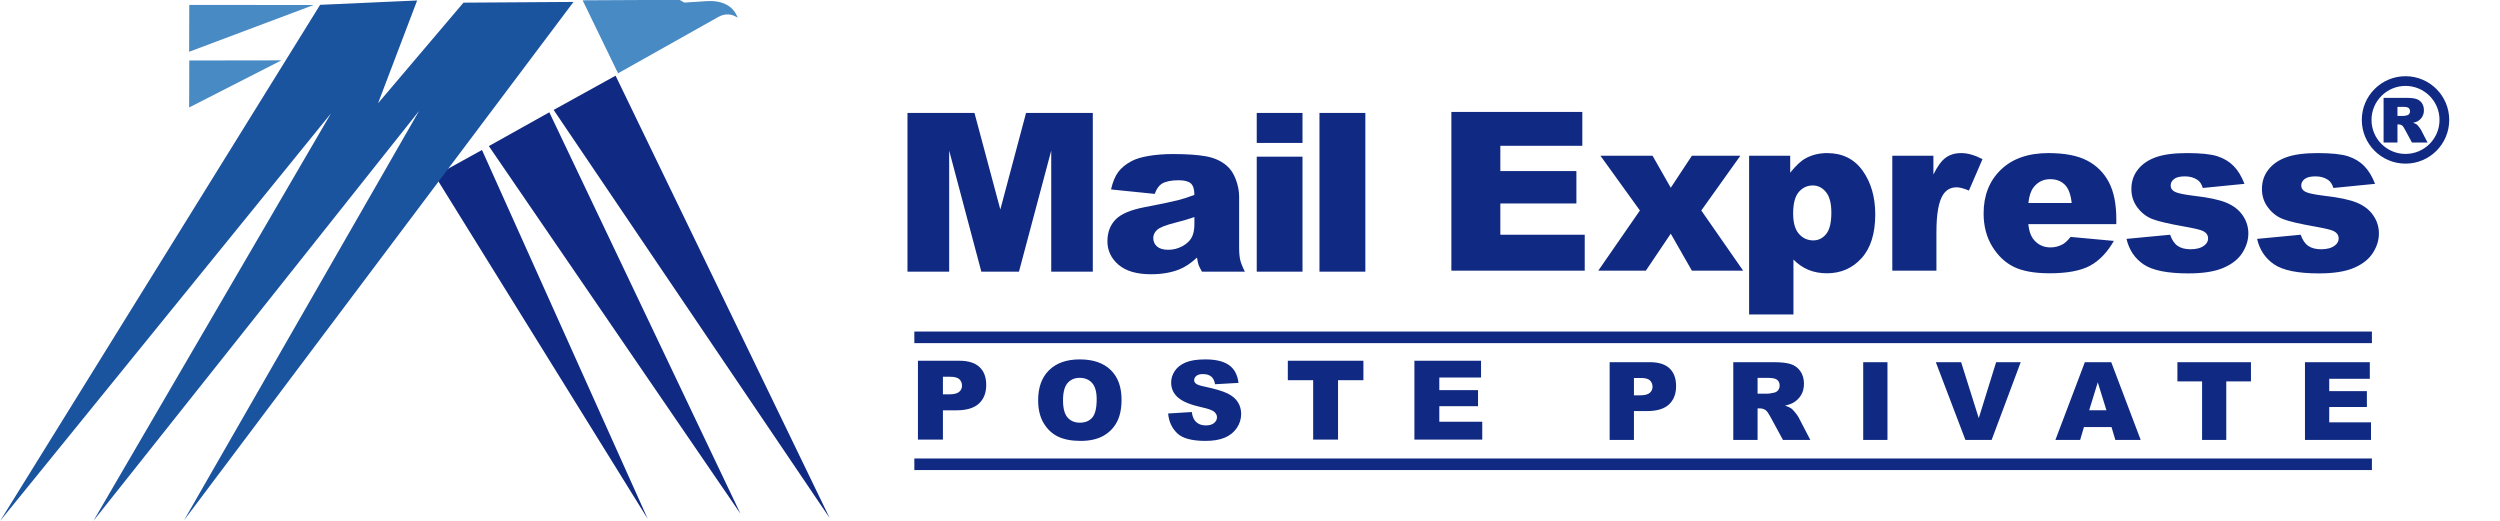 <?xml version="1.0" encoding="UTF-8"?>
<svg xmlns="http://www.w3.org/2000/svg" xmlns:xlink="http://www.w3.org/1999/xlink" width="841.8pt" height="175.4pt" viewBox="0 0 841.8 175.4" version="1.1">
<defs>
<g>
<symbol overflow="visible" id="glyph0-0">
<path style="stroke:none;" d="M 0 0 L 0 -13.125 L 10.5 -13.125 L 10.5 0 Z M 0.328 -0.328 L 10.172 -0.328 L 10.172 -12.797 L 0.328 -12.797 Z M 0.328 -0.328 "/>
</symbol>
<symbol overflow="visible" id="glyph0-1">
<path style="stroke:none;" d="M 1.594 0 L 1.594 -15.031 L 9.344 -15.031 C 10.777 -15.031 11.875 -14.902 12.625 -14.656 C 13.383 -14.414 14 -13.961 14.469 -13.297 C 14.934 -12.629 15.172 -11.816 15.172 -10.859 C 15.172 -10.023 14.988 -9.305 14.625 -8.703 C 14.27 -8.098 13.785 -7.605 13.172 -7.234 C 12.773 -6.992 12.227 -6.793 11.531 -6.641 C 12.082 -6.453 12.488 -6.262 12.75 -6.078 C 12.914 -5.953 13.16 -5.684 13.484 -5.281 C 13.805 -4.883 14.023 -4.574 14.141 -4.359 L 16.391 0 L 11.141 0 L 8.656 -4.594 C 8.344 -5.184 8.059 -5.57 7.812 -5.75 C 7.477 -5.977 7.098 -6.094 6.672 -6.094 L 6.266 -6.094 L 6.266 0 Z M 6.266 -8.938 L 8.219 -8.938 C 8.434 -8.938 8.848 -9.004 9.453 -9.141 C 9.762 -9.199 10.016 -9.359 10.203 -9.609 C 10.398 -9.867 10.5 -10.16 10.5 -10.484 C 10.5 -10.973 10.34 -11.348 10.031 -11.609 C 9.727 -11.867 9.152 -12 8.312 -12 L 6.266 -12 Z M 6.266 -8.938 "/>
</symbol>
<symbol overflow="visible" id="glyph1-0">
<path style="stroke:none;" d="M 1.672 0 L 1.672 -7.5 L 7.672 -7.5 L 7.672 0 Z M 1.859 -0.188 L 7.484 -0.188 L 7.484 -7.312 L 1.859 -7.312 Z M 1.859 -0.188 "/>
</symbol>
<symbol overflow="visible" id="glyph1-1">
<path style="stroke:none;" d=""/>
</symbol>
</g>
<clipPath id="clip1">
  <path d="M 0 0 L 194 0 L 194 175.398 L 0 175.398 Z M 0 0 "/>
</clipPath>
</defs>
<g id="surface1">
<path style=" stroke:none;fill-rule:evenodd;fill:rgb(6.273%,16.479%,51.367%);fill-opacity:1;" d="M 444.289 38.016 L 459.738 38.016 L 459.738 91.473 L 444.289 91.473 Z M 305.566 38.016 L 328.121 38.016 L 336.828 70.539 L 345.496 38.016 L 367.969 38.016 L 367.969 91.473 L 353.969 91.473 L 353.969 50.711 L 343.105 91.473 L 330.434 91.473 L 319.605 50.711 L 319.605 91.473 L 305.566 91.473 Z M 402.176 73.09 C 400.059 73.824 397.848 74.473 395.562 75.031 C 392.438 75.828 390.449 76.625 389.621 77.398 C 388.754 78.207 388.328 79.113 388.328 80.137 C 388.328 81.305 388.754 82.25 389.594 83 C 390.449 83.73 391.688 84.105 393.328 84.105 C 395.047 84.105 396.637 83.707 398.121 82.91 C 399.594 82.102 400.641 81.117 401.258 79.973 C 401.879 78.816 402.176 77.309 402.176 75.469 Z M 388.82 65.285 L 374.105 63.793 C 374.66 61.316 375.465 59.363 376.508 57.945 C 377.555 56.523 379.055 55.293 381.031 54.246 C 382.438 53.488 384.391 52.902 386.855 52.492 C 389.324 52.082 391.996 51.871 394.879 51.871 C 399.488 51.871 403.211 52.117 406 52.617 C 408.805 53.113 411.141 54.16 413 55.742 C 414.32 56.836 415.352 58.379 416.113 60.383 C 416.863 62.398 417.238 64.305 417.238 66.133 L 417.238 83.234 C 417.238 85.051 417.367 86.484 417.602 87.516 C 417.844 88.551 418.363 89.867 419.176 91.473 L 404.723 91.473 C 404.141 90.477 403.766 89.719 403.586 89.195 C 403.402 88.672 403.234 87.852 403.055 86.73 C 401.039 88.613 399.023 89.945 397.035 90.738 C 394.309 91.812 391.145 92.344 387.539 92.344 C 382.75 92.344 379.105 91.273 376.613 89.133 C 374.133 87.008 372.891 84.367 372.891 81.23 C 372.891 78.281 373.785 75.867 375.578 73.973 C 377.375 72.07 380.668 70.664 385.488 69.742 C 391.273 68.621 395.02 67.84 396.738 67.391 C 398.445 66.941 400.266 66.344 402.176 65.625 C 402.176 63.793 401.789 62.523 401.016 61.789 C 400.227 61.066 398.855 60.695 396.879 60.695 C 394.363 60.695 392.477 61.094 391.211 61.863 C 390.227 62.473 389.426 63.621 388.82 65.285 Z M 423.168 38.016 L 438.578 38.016 L 438.578 48.125 L 423.168 48.125 Z M 423.168 52.754 L 438.578 52.754 L 438.578 91.473 L 423.168 91.473 Z M 423.168 52.754 "/>
<path style=" stroke:none;fill-rule:evenodd;fill:rgb(6.273%,16.479%,51.367%);fill-opacity:1;" d="M 760.004 80.434 L 774.688 79.039 C 775.293 80.793 776.137 82.051 777.23 82.797 C 778.32 83.559 779.773 83.93 781.594 83.93 C 783.578 83.93 785.117 83.508 786.207 82.648 C 787.051 82.027 787.473 81.23 787.473 80.285 C 787.473 79.215 786.914 78.391 785.812 77.809 C 785.004 77.395 782.883 76.887 779.449 76.277 C 774.316 75.367 770.742 74.547 768.746 73.773 C 766.75 73.004 765.062 71.707 763.699 69.891 C 762.324 68.074 761.641 65.996 761.641 63.656 C 761.641 61.105 762.383 58.902 763.859 57.059 C 765.336 55.203 767.371 53.824 769.961 52.914 C 772.555 52.004 776.027 51.547 780.391 51.547 C 784.992 51.547 788.391 51.906 790.586 52.602 C 792.781 53.312 794.605 54.406 796.066 55.891 C 797.531 57.371 798.746 59.375 799.727 61.902 L 785.699 63.293 C 785.328 62.051 784.73 61.141 783.879 60.555 C 782.711 59.773 781.309 59.387 779.66 59.387 C 778 59.387 776.77 59.684 776.016 60.281 C 775.246 60.879 774.875 61.602 774.875 62.449 C 774.875 63.406 775.355 64.117 776.324 64.602 C 777.293 65.086 779.398 65.523 782.648 65.922 C 787.559 66.48 791.219 67.254 793.613 68.25 C 796.02 69.242 797.855 70.664 799.117 72.516 C 800.395 74.359 801.027 76.387 801.027 78.605 C 801.027 80.844 800.359 83.023 799.008 85.137 C 797.668 87.254 795.547 88.934 792.656 90.18 C 789.754 91.438 785.812 92.059 780.824 92.059 C 773.781 92.059 768.758 91.051 765.77 89.035 C 762.781 87.016 760.859 84.141 760.004 80.434 Z M 488.703 37.691 L 532.801 37.691 L 532.801 49.105 L 505.195 49.105 L 505.195 57.605 L 530.805 57.605 L 530.805 68.512 L 505.195 68.512 L 505.195 79.039 L 533.609 79.039 L 533.609 91.148 L 488.703 91.148 Z M 538.891 52.43 L 556.441 52.43 L 562.578 63.219 L 569.699 52.43 L 586.02 52.43 L 572.859 70.875 L 586.961 91.148 L 569.699 91.148 L 562.578 78.68 L 554.184 91.148 L 538.16 91.148 L 552.188 70.875 Z M 603.789 71.895 C 603.789 74.957 604.422 77.234 605.711 78.715 C 606.988 80.195 608.613 80.945 610.574 80.945 C 612.297 80.945 613.738 80.234 614.902 78.801 C 616.07 77.383 616.652 74.969 616.652 71.57 C 616.652 68.434 616.043 66.133 614.828 64.664 C 613.625 63.184 612.137 62.449 610.398 62.449 C 608.504 62.449 606.93 63.195 605.676 64.676 C 604.41 66.156 603.789 68.57 603.789 71.895 Z M 588.957 105.887 L 588.957 52.43 L 602.797 52.43 L 602.797 58.152 C 604.719 55.738 606.469 54.109 608.07 53.262 C 610.227 52.117 612.609 51.547 615.227 51.547 C 620.383 51.547 624.379 53.535 627.207 57.496 C 630.02 61.453 631.434 66.355 631.434 72.195 C 631.434 78.629 629.895 83.543 626.82 86.941 C 623.746 90.328 619.852 92.02 615.164 92.02 C 612.883 92.02 610.797 91.637 608.926 90.863 C 607.051 90.078 605.367 88.922 603.891 87.391 L 603.891 105.887 Z M 637.176 52.43 L 651.016 52.43 L 651.016 58.766 C 652.355 56.027 653.734 54.133 655.148 53.102 C 656.559 52.066 658.309 51.547 660.395 51.547 C 662.574 51.547 664.957 52.23 667.547 53.586 L 662.973 64.168 C 661.234 63.43 659.848 63.07 658.828 63.07 C 656.895 63.07 655.395 63.879 654.328 65.473 C 652.801 67.738 652.035 71.969 652.035 78.168 L 652.035 91.148 L 637.176 91.148 Z M 697.574 68.359 C 697.273 65.484 696.508 63.43 695.266 62.199 C 694.012 60.953 692.375 60.332 690.344 60.332 C 687.984 60.332 686.113 61.277 684.699 63.145 C 683.809 64.316 683.234 66.047 683 68.359 Z M 712.605 75.469 L 682.965 75.469 C 683.223 77.855 683.867 79.625 684.887 80.793 C 686.312 82.473 688.184 83.309 690.48 83.309 C 691.93 83.309 693.32 82.949 694.621 82.215 C 695.426 81.754 696.285 80.945 697.199 79.773 L 711.773 81.117 C 709.539 85.016 706.863 87.801 703.711 89.492 C 700.562 91.176 696.047 92.02 690.156 92.02 C 685.047 92.02 681.027 91.297 678.09 89.855 C 675.164 88.41 672.73 86.109 670.809 82.961 C 668.887 79.812 667.922 76.113 667.922 71.859 C 667.922 65.809 669.855 60.906 673.711 57.172 C 677.582 53.426 682.914 51.547 689.723 51.547 C 695.242 51.547 699.605 52.391 702.793 54.07 C 705.992 55.738 708.438 58.18 710.098 61.352 C 711.773 64.539 712.605 68.684 712.605 73.785 Z M 716.039 80.434 L 730.723 79.039 C 731.332 80.793 732.176 82.051 733.266 82.797 C 734.355 83.559 735.809 83.93 737.629 83.93 C 739.613 83.93 741.152 83.508 742.242 82.648 C 743.086 82.027 743.508 81.23 743.508 80.285 C 743.508 79.215 742.949 78.391 741.848 77.809 C 741.039 77.395 738.922 76.887 735.484 76.277 C 730.352 75.367 726.777 74.547 724.781 73.773 C 722.785 73.004 721.098 71.707 719.734 69.891 C 718.359 68.074 717.676 65.996 717.676 63.656 C 717.676 61.105 718.422 58.902 719.895 57.059 C 721.371 55.203 723.406 53.824 725.996 52.914 C 728.59 52.004 732.062 51.547 736.426 51.547 C 741.027 51.547 744.426 51.906 746.621 52.602 C 748.816 53.312 750.641 54.406 752.105 55.891 C 753.566 57.371 754.781 59.375 755.762 61.902 L 741.734 63.293 C 741.363 62.051 740.77 61.141 739.914 60.555 C 738.746 59.773 737.344 59.387 735.695 59.387 C 734.035 59.387 732.805 59.684 732.051 60.281 C 731.281 60.879 730.91 61.602 730.91 62.449 C 730.91 63.406 731.391 64.117 732.359 64.602 C 733.328 65.086 735.434 65.523 738.684 65.922 C 743.598 66.48 747.254 67.254 749.648 68.25 C 752.055 69.242 753.891 70.664 755.152 72.516 C 756.434 74.359 757.062 76.387 757.062 78.605 C 757.062 80.844 756.395 83.023 755.043 85.137 C 753.703 87.254 751.582 88.934 748.691 90.18 C 745.789 91.438 741.848 92.059 736.863 92.059 C 729.816 92.059 724.793 91.051 721.805 89.035 C 718.816 87.016 716.895 84.141 716.039 80.434 Z M 716.039 80.434 "/>
<path style=" stroke:none;fill-rule:evenodd;fill:rgb(6.273%,16.479%,51.367%);fill-opacity:1;" d="M 476.258 121.469 L 498.695 121.469 L 498.695 127.133 L 484.648 127.133 L 484.648 131.355 L 497.68 131.355 L 497.68 136.77 L 484.648 136.77 L 484.648 141.996 L 499.105 141.996 L 499.105 148.012 L 476.258 148.012 Z M 317.5 132.781 L 319.551 132.781 C 321.164 132.781 322.293 132.512 322.953 131.961 C 323.602 131.41 323.93 130.707 323.93 129.852 C 323.93 129.02 323.645 128.309 323.078 127.734 C 322.516 127.152 321.449 126.863 319.883 126.863 L 317.5 126.863 Z M 309.086 121.469 L 323.008 121.469 C 326.035 121.469 328.309 122.172 329.816 123.586 C 331.324 124.996 332.082 127.012 332.082 129.613 C 332.082 132.293 331.262 134.391 329.613 135.898 C 327.969 137.406 325.457 138.16 322.082 138.16 L 317.5 138.16 L 317.5 148.012 L 309.086 148.012 Z M 357.941 134.793 C 357.941 137.473 358.445 139.395 359.461 140.57 C 360.477 141.738 361.867 142.324 363.613 142.324 C 365.414 142.324 366.805 141.75 367.789 140.605 C 368.773 139.457 369.273 137.398 369.273 134.434 C 369.273 131.93 368.758 130.105 367.727 128.949 C 366.699 127.801 365.305 127.227 363.539 127.227 C 361.852 127.227 360.496 127.809 359.473 128.98 C 358.453 130.148 357.941 132.09 357.941 134.793 Z M 349.562 134.754 C 349.562 130.422 350.797 127.047 353.258 124.637 C 355.727 122.223 359.16 121.016 363.559 121.016 C 368.07 121.016 371.547 122.203 373.988 124.574 C 376.422 126.941 377.648 130.266 377.648 134.539 C 377.648 137.641 377.109 140.188 376.043 142.168 C 374.977 144.152 373.438 145.699 371.426 146.805 C 369.406 147.91 366.902 148.461 363.891 148.461 C 360.836 148.461 358.309 147.984 356.301 147.035 C 354.301 146.074 352.68 144.566 351.43 142.504 C 350.188 140.441 349.562 137.855 349.562 134.754 Z M 393.336 139.227 L 401.305 138.738 C 401.473 140.008 401.828 140.969 402.359 141.641 C 403.215 142.715 404.453 143.246 406.055 143.246 C 407.25 143.246 408.168 142.973 408.82 142.422 C 409.465 141.875 409.785 141.238 409.785 140.512 C 409.785 139.828 409.48 139.211 408.863 138.664 C 408.246 138.121 406.82 137.609 404.574 137.125 C 400.898 136.316 398.281 135.25 396.715 133.906 C 395.141 132.566 394.352 130.859 394.352 128.785 C 394.352 127.418 394.754 126.125 395.562 124.914 C 396.371 123.703 397.582 122.754 399.203 122.055 C 400.824 121.363 403.047 121.016 405.867 121.016 C 409.332 121.016 411.973 121.645 413.793 122.906 C 415.609 124.168 416.688 126.176 417.035 128.926 L 409.141 129.379 C 408.934 128.184 408.492 127.312 407.816 126.77 C 407.148 126.23 406.219 125.961 405.039 125.961 C 404.062 125.961 403.328 126.156 402.836 126.566 C 402.344 126.969 402.098 127.461 402.098 128.043 C 402.098 128.465 402.301 128.84 402.707 129.18 C 403.102 129.531 404.035 129.852 405.52 130.156 C 409.18 130.93 411.797 131.715 413.383 132.504 C 414.965 133.297 416.121 134.273 416.84 135.445 C 417.559 136.613 417.926 137.926 417.926 139.375 C 417.926 141.074 417.438 142.645 416.48 144.078 C 415.52 145.52 414.176 146.605 412.449 147.348 C 410.727 148.09 408.547 148.461 405.922 148.461 C 401.316 148.461 398.125 147.598 396.352 145.852 C 394.57 144.117 393.566 141.91 393.336 139.227 Z M 433.633 121.469 L 459.086 121.469 L 459.086 128.023 L 450.543 128.023 L 450.543 148.012 L 442.168 148.012 L 442.168 128.023 L 433.633 128.023 Z M 433.633 121.469 "/>
<path style=" stroke:none;fill-rule:evenodd;fill:rgb(6.273%,16.479%,51.367%);fill-opacity:1;" d="M 776.129 121.953 L 797.965 121.953 L 797.965 127.543 L 784.297 127.543 L 784.297 131.707 L 796.977 131.707 L 796.977 137.043 L 784.297 137.043 L 784.297 142.199 L 798.363 142.199 L 798.363 148.129 L 776.129 148.129 Z M 550.184 133.113 L 552.18 133.113 C 553.754 133.113 554.852 132.844 555.488 132.301 C 556.121 131.762 556.441 131.066 556.441 130.227 C 556.441 129.402 556.164 128.699 555.613 128.133 C 555.066 127.562 554.027 127.273 552.504 127.273 L 550.184 127.273 Z M 542 121.953 L 555.547 121.953 C 558.492 121.953 560.703 122.648 562.172 124.043 C 563.641 125.434 564.375 127.422 564.375 129.988 C 564.375 132.633 563.578 134.699 561.977 136.184 C 560.371 137.672 557.93 138.414 554.641 138.414 L 550.184 138.414 L 550.184 148.129 L 542 148.129 Z M 591.812 132.559 L 595.25 132.559 C 595.621 132.559 596.34 132.441 597.406 132.207 C 597.949 132.094 598.391 131.82 598.734 131.383 C 599.07 130.945 599.242 130.438 599.242 129.863 C 599.242 129.02 598.973 128.371 598.434 127.922 C 597.895 127.465 596.879 127.238 595.395 127.238 L 591.812 127.238 Z M 583.629 148.129 L 583.629 121.953 L 597.211 121.953 C 599.727 121.953 601.656 122.168 602.984 122.602 C 604.316 123.027 605.391 123.82 606.207 124.984 C 607.023 126.141 607.43 127.555 607.43 129.219 C 607.43 130.676 607.117 131.926 606.496 132.98 C 605.871 134.035 605.008 134.887 603.922 135.547 C 603.223 135.961 602.27 136.305 601.062 136.574 C 602.031 136.898 602.738 137.223 603.184 137.543 C 603.48 137.758 603.914 138.215 604.488 138.914 C 605.059 139.621 605.438 140.16 605.629 140.543 L 609.57 148.129 L 600.359 148.129 L 596.008 140.129 C 595.453 139.098 594.965 138.422 594.527 138.109 C 593.945 137.707 593.273 137.508 592.531 137.508 L 591.812 137.508 L 591.812 148.129 Z M 627.379 121.953 L 635.547 121.953 L 635.547 148.129 L 627.379 148.129 Z M 651.828 121.953 L 660.352 121.953 L 666.289 140.793 L 672.137 121.953 L 680.414 121.953 L 670.625 148.129 L 661.793 148.129 Z M 709.281 138.148 L 706.363 128.738 L 703.465 138.148 Z M 710.988 143.809 L 701.703 143.809 L 700.426 148.129 L 692.098 148.129 L 702.012 121.953 L 710.895 121.953 L 720.812 148.129 L 712.281 148.129 Z M 733.176 121.953 L 757.945 121.953 L 757.945 128.422 L 749.633 128.422 L 749.633 148.129 L 741.484 148.129 L 741.484 128.422 L 733.176 128.422 Z M 733.176 121.953 "/>
<path style=" stroke:none;fill-rule:evenodd;fill:rgb(6.273%,16.479%,51.367%);fill-opacity:1;" d="M 307.875 115.539 L 798.668 115.539 L 798.668 111.637 L 307.875 111.637 Z M 307.875 115.539 "/>
<path style=" stroke:none;fill-rule:evenodd;fill:rgb(6.273%,16.479%,51.367%);fill-opacity:1;" d="M 307.875 158.277 L 798.668 158.277 L 798.668 154.379 L 307.875 154.379 Z M 307.875 158.277 "/>
<path style=" stroke:none;fill-rule:evenodd;fill:rgb(6.273%,16.479%,51.367%);fill-opacity:1;" d="M 809.984 28.93 C 816.305 28.93 821.434 34.059 821.434 40.379 C 821.434 46.699 816.305 51.828 809.984 51.828 C 803.664 51.828 798.535 46.699 798.535 40.379 C 798.535 34.059 803.664 28.93 809.984 28.93 Z M 809.984 25.66 C 818.113 25.66 824.703 32.25 824.703 40.379 C 824.703 48.508 818.113 55.098 809.984 55.098 C 801.859 55.098 795.266 48.508 795.266 40.379 C 795.266 32.25 801.859 25.66 809.984 25.66 Z M 809.984 25.66 "/>
<g style="fill:rgb(6.273%,16.479%,51.367%);fill-opacity:1;">
  <use xlink:href="#glyph0-1" x="801.007" y="47.984"/>
</g>
<g style="fill:rgb(0%,0%,0%);fill-opacity:1;">
  <use xlink:href="#glyph1-1" x="817.343" y="47.984"/>
</g>
<path style=" stroke:none;fill-rule:evenodd;fill:rgb(28.247%,54.102%,76.952%);fill-opacity:1;" d="M 63.734 20.367 L 94.758 20.32 L 63.684 36.188 Z M 63.734 20.367 "/>
<path style=" stroke:none;fill-rule:evenodd;fill:rgb(6.273%,16.479%,51.367%);fill-opacity:1;" d="M 207.277 25.484 L 186.422 37.012 L 279.371 174.449 Z M 207.277 25.484 "/>
<path style=" stroke:none;fill-rule:evenodd;fill:rgb(6.273%,16.479%,51.367%);fill-opacity:1;" d="M 184.969 37.809 L 164.602 49.191 L 249.328 172.98 Z M 184.969 37.809 "/>
<path style=" stroke:none;fill-rule:evenodd;fill:rgb(6.273%,16.479%,51.367%);fill-opacity:1;" d="M 162.293 50.5 L 146.48 59.234 L 218.113 174.738 Z M 162.293 50.5 "/>
<g clip-path="url(#clip1)" clip-rule="nonzero">
<path style=" stroke:none;fill-rule:evenodd;fill:rgb(10.205%,32.542%,61.914%);fill-opacity:1;" d="M 107.793 1.625 L 140.457 0.16 L 127.293 34.777 L 156.059 0.895 L 193.113 0.648 L 61.961 175.195 L 141.125 37.328 L 31.449 175.387 L 111.445 38.188 L 0.055 175.387 Z M 107.793 1.625 "/>
</g>
<path style=" stroke:none;fill-rule:evenodd;fill:rgb(28.247%,54.102%,76.952%);fill-opacity:1;" d="M 63.73 1.664 L 105.605 1.68 L 63.684 17.43 Z M 63.73 1.664 "/>
<path style=" stroke:none;fill-rule:evenodd;fill:rgb(28.247%,54.102%,76.952%);fill-opacity:1;" d="M 196.18 0.105 L 228.789 -0.062 L 230.441 0.871 L 237.77 0.391 C 243.156 0.035 246.906 1.914 248.391 5.973 C 246.516 4.68 244.23 4.383 241.859 5.715 L 208.113 24.684 Z M 196.18 0.105 "/>
</g>
</svg>
